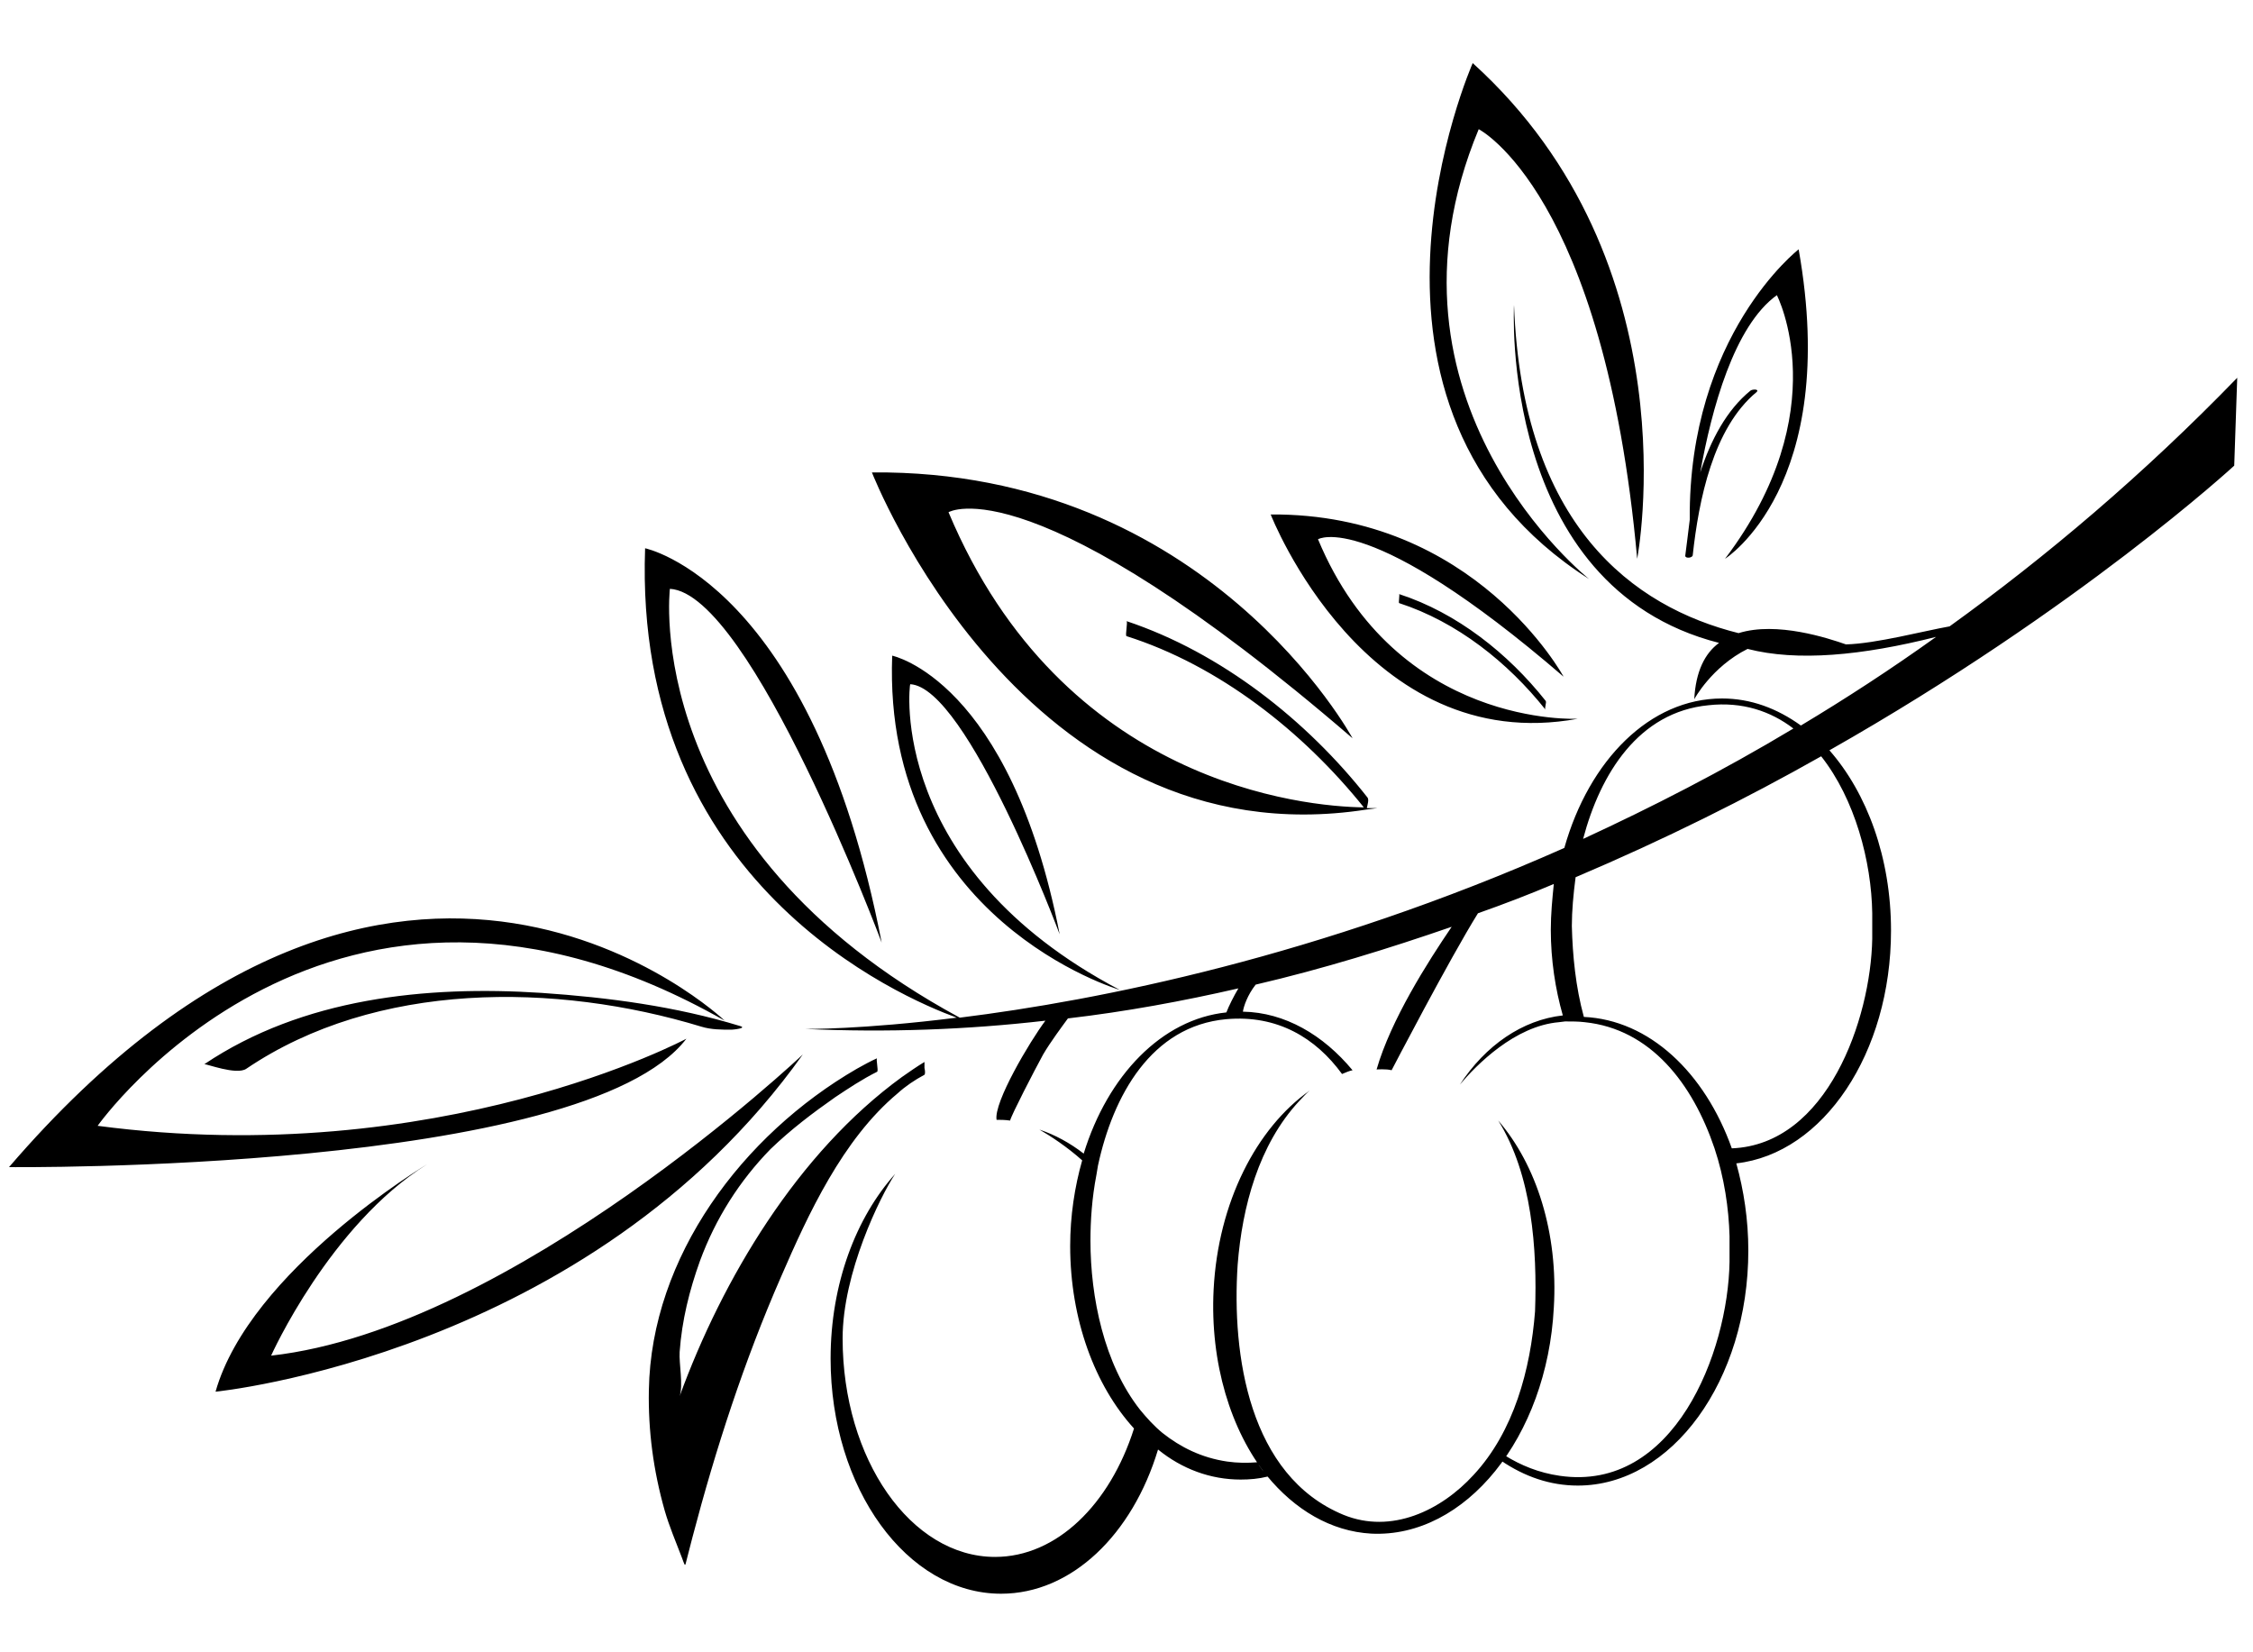 <?xml version="1.0" encoding="utf-8"?>
<!-- Generator: Adobe Illustrator 27.5.0, SVG Export Plug-In . SVG Version: 6.00 Build 0)  -->
<svg version="1.1" id="Layer_1" xmlns="http://www.w3.org/2000/svg" xmlns:xlink="http://www.w3.org/1999/xlink" x="0px" y="0px"
	 viewBox="0 0 300 220" style="enable-background:new 0 0 300 220;" xml:space="preserve">
<path d="M119.5,145.6c-7.3,6.1-11.9,16.1-15.5,24.4c-4.9,11.2-8.7,22.9-11.8,34.7c-0.3,1.2-0.6,2.3-0.9,3.5c-0.1,0.4-0.2,0-0.5-0.8
	c-0.8-2.1-1.7-4.2-2.3-6.3c-1.5-5.3-2.2-10.6-2.1-16c0.3-17.8,12.5-34,27.7-42.8c0.9-0.5,1.8-1,2.7-1.4c-0.2,0.1,0.2,1.6,0,1.8
	c-2,1-3.8,2.2-5.6,3.4c-3,2.1-5.9,4.3-8.6,6.9c-4.1,4.2-7.3,9.2-9.4,14.9c-1.4,3.9-2.4,7.9-2.7,12.1c-0.1,1.6,0.5,4.4,0,5.9
	c5.7-15.6,15.7-32.4,29.6-42.5c1-0.7,2-1.4,3-2v0.8c0.1,0.4,0.1,0.8,0,0.9C121.8,143.8,120.6,144.6,119.5,145.6z M225.4,73.9
	c0,0.4-1,0.5-1,0.1c0.2-1.5,0.4-3.2,0.6-4.8c-0.2-24.6,14.5-36,14.5-36c5.6,31.5-9.8,41.2-9.8,41.2c14.9-19.7,6.9-35.1,6.9-35.1
	c-5.7,4.1-8.7,15.2-10.2,23.6c1.4-4.3,3.5-8.3,6.7-10.9c0.3-0.2,1.2-0.2,0.8,0.2C228.1,57,226.2,66.6,225.4,73.9z M205.8,93.3
	c0.2,0.2-0.2,1,0,1.2c-5-6.3-11.8-11.7-19.5-14.2c-0.1,0,0.1-1.2,0-1.2C194,81.6,200.8,87,205.8,93.3z M208.2,90.1
	c-26-22.4-32.7-18.3-32.7-18.3C186,97,210.1,95.7,210.1,95.7c-28.3,5.2-40.9-27.2-40.9-27.2C196.4,68.3,208.2,90.1,208.2,90.1z
	 M182.1,106.2c0.2,0.3,0,0.9-0.1,1.4c0.9,0,1.4,0,1.4,0l-1.5,0.2c-45.6,7-65.8-44.9-65.8-44.9c44.7-0.4,64,35.4,64,35.4
	c-42.7-36.8-53.8-30.1-53.8-30.1c15.2,36.2,47.4,39.2,55.3,39.3c-8.1-10.1-19.3-18.9-31.6-22.8c-0.2-0.1,0.2-1.9,0-2
	C162.6,86.9,174,95.9,182.1,106.2z M206.9,174.1c-0.9,17.3-11.8,30.7-24.3,30.1c-5.4-0.3-10.2-3.2-13.9-7.7c-4.8-6-7.6-15-7.1-24.8
	c0.6-11.6,5.7-21.5,12.8-26.5c-0.5,0.4-0.9,0.9-1.4,1.4c-5.4,5.8-7.6,14.1-8.2,21.8c-0.8,12,1.5,28.1,14.1,33.3
	c6.4,2.6,13-0.6,17.3-5.3c5.4-5.8,7.6-14.1,8.2-21.8c0.3-8.3-0.4-18.2-4.9-25.4C204.6,155.1,207.5,164.2,206.9,174.1z M210.9,135.4
	c8.7,0.4,16.1,7.4,19.7,17.5c12.7-0.5,18.5-17.2,18.7-27.9c0,0.7,0-0.6,0-0.7l0-1.8l0-0.9c-0.1-6.9-2.3-15.2-6.8-20.9
	c-9.9,5.6-20.9,11.1-32.7,16.1c-0.3,2.3-0.5,4.5-0.5,6.5C209.4,127.2,209.8,131.4,210.9,135.4z M210.8,111.7c9.1-4.2,18.5-9,28-14.7
	c-3-2.3-6.8-3.6-11.3-3.1C218.2,94.8,213.1,103,210.8,111.7z M185.3,142.5c-0.7-0.2-2-0.1-2-0.1c1.9-6.6,6.8-14.3,10-19
	c-8.4,2.9-17.1,5.6-26.1,7.7c-1.1,1.4-1.6,2.9-1.7,3.6c5.6,0.1,10.7,3.1,14.6,7.8c-0.5,0.1-0.9,0.3-1.4,0.5
	c-3.5-4.8-8.6-7.9-15.4-7.3c-10,0.9-15.1,10.2-17.1,19.5l-0.2,1.2c-0.6,3.1-0.8,6.1-0.8,8.8c0,7.5,1.8,16.4,6.6,22.5
	c0.9,1.1,1.9,2.2,3,3.1c2.4,1.9,5.2,3.3,8.6,3.8c1.4,0.2,2.7,0.2,4,0.1c0.4,0.7,0.9,1.3,1.4,1.9c-1.2,0.3-2.4,0.4-3.6,0.4
	c-4,0-7.8-1.4-11-4c-3.4,11.3-11.5,19.2-20.9,19.2c-12.5,0-22.7-14-22.7-31.3c0-10,3.4-18.8,8.6-24.6c-2,3-7,13.2-7,21.9
	c0,16.1,9.1,29.1,20.3,29.1c8.2,0,15.3-7,18.5-17.1c-5.2-5.7-8.5-14.5-8.5-24.3c0-4,0.6-7.9,1.6-11.4c-2-1.8-4.3-3.3-5.7-4.1
	c2.1,0.7,4.1,1.8,5.9,3.2c3.2-10.4,10.4-17.9,19-18.8c0.3-0.8,1-2.2,1.6-3.2c-7.4,1.7-15,3.1-22.7,4c-0.8,1.1-2.3,3.1-3.3,4.8
	c-1.2,2.2-4.2,8-4.4,8.8c-0.7-0.1-1.3-0.1-1.8-0.1c-0.4-2.3,4.4-10.4,6.5-13.2c-10.4,1.2-21.1,1.6-32,1.1c0,0,7.5,0.1,20.2-1.5
	c-7.4-2.7-43.1-17.9-41.5-62.5c0,0,22.2,4.5,31.5,52.5c0,0-17.4-46.5-28.2-47.1c0,0-4.1,34,38.6,57.1c18.5-2.3,47.8-8.1,80.5-22.6
	c3.3-11.7,11.4-19.9,21-19.9c3.8,0,7.3,1.3,10.5,3.6c6-3.6,12-7.5,18-11.8c-9.9,2.5-18.5,3.3-25.1,1.6c-4.8,2.4-7.1,6.7-7.1,6.7
	c0.2-3.7,1.4-6.1,3.3-7.5c-29.4-7.5-27.3-45-27.3-45c1.1,29.4,15.9,40.2,29.9,43.7c5.1-1.6,12,0.7,14.3,1.5c4-0.1,10.4-1.8,13.8-2.4
	c12.9-9.3,25.8-20.2,38.3-33.1l-0.4,11.7c0,0-20.6,19-53.9,37.9c5,5.7,8.2,14.3,8.2,24c0,16.3-9,29.7-20.6,31
	c1,3.6,1.6,7.5,1.6,11.6c0,17.3-10.2,31.3-22.7,31.3c-3.7,0-7.1-1.2-10.2-3.3l0.5-0.7c2.1,1.3,4.5,2.3,7.3,2.7
	c15.2,2.2,22.4-16.4,22.6-28.5c0,0.7,0-0.6,0-0.7l0-1.8l0-0.9c-0.1-3.7-0.7-7.8-2-11.7c-2.9-8.6-8.5-15.9-17.3-16.8
	c-0.8-0.1-1.7-0.1-2.6-0.1l-0.8,0.1c-5.9,0.5-11,5.7-13.2,8.3c3.4-5.2,8.3-8.6,13.7-9.2c-1-3.5-1.6-7.4-1.6-11.4
	c0-2.1,0.2-4.1,0.4-6.1c-3.3,1.4-6.7,2.7-10.1,3.9C193,127.7,185.3,142.5,185.3,142.5z M56.9,155c-13,8.1-20.8,25.5-20.8,25.5
	c32.2-3.6,70.8-40.1,70.8-40.1c-28.5,40-78.2,44.9-78.2,44.9C33.3,169.1,56.9,155,56.9,155z M98.5,136.6c1.1,0.3-0.9,0.5-1.1,0.5
	c-1.3,0-2.7,0-4-0.4c-19.4-5.9-43.3-6.1-60.6,5.6c-1.3,0.9-5.4-0.7-5.6-0.6c13.1-8.8,29.5-10.5,44.9-9.5C81,132.8,90,134,98.5,136.6
	z M96.5,135.9c-52.5-29.9-83.5,14-83.5,14c45.5,6,78.4-11.6,78.4-11.6c-13.7,17.9-90.2,17.1-90.2,17.1
	C53.3,94.8,96.5,135.9,96.5,135.9z M149.1,131.8c0,0-31.6-9.3-30.3-44.5c0,0,15.7,3.2,22.3,37.1c0,0-12.3-32.9-19.9-33.3
	C121.1,91.1,118.1,115.5,149.1,131.8z M218,74.4c-4.4-48.7-21.1-57.2-21.1-57.2c-15.1,36.3,14.7,59.9,14.7,59.9
	c-35.8-22.8-15.5-68.7-15.5-68.7C225.6,35.1,218,74.4,218,74.4z"/>
</svg>
